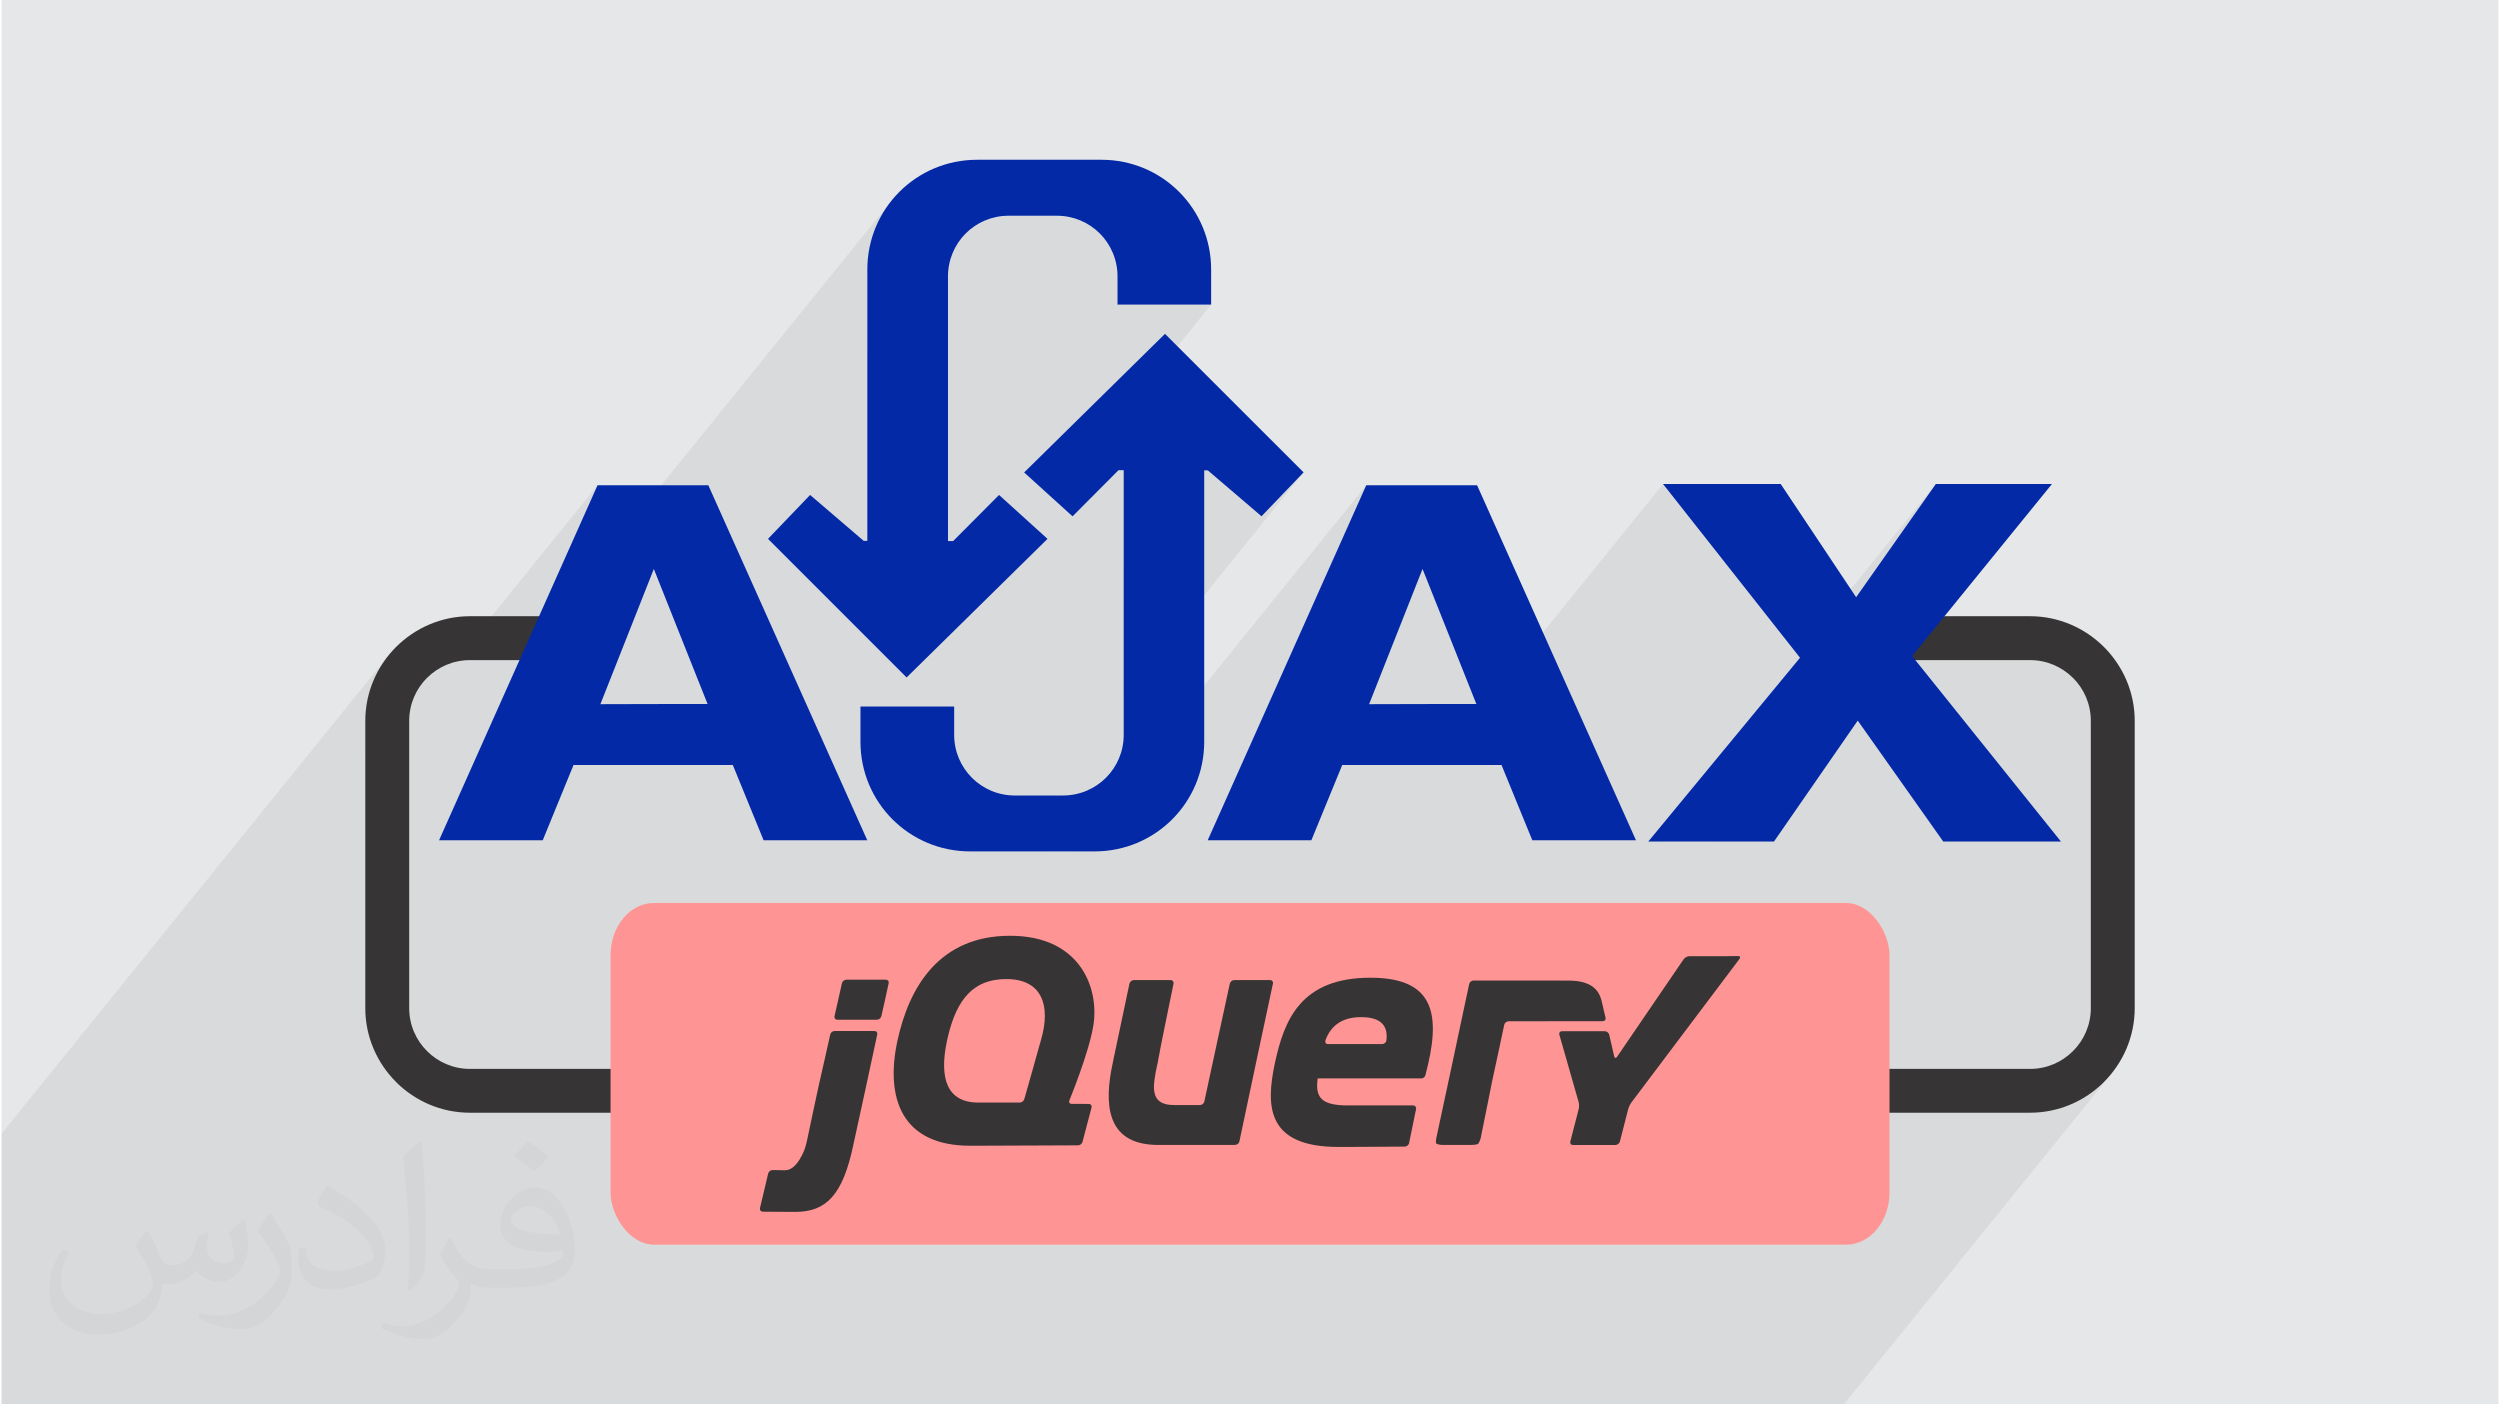 <?xml version="1.0" encoding="UTF-8"?>
<!DOCTYPE svg PUBLIC "-//W3C//DTD SVG 1.0//EN" "http://www.w3.org/TR/2001/REC-SVG-20010904/DTD/svg10.dtd">
<!-- Creator: CorelDRAW 2017 -->
<svg xmlns="http://www.w3.org/2000/svg" xml:space="preserve" width="356px" height="200px" version="1.0" style="shape-rendering:geometricPrecision; text-rendering:geometricPrecision; image-rendering:optimizeQuality; fill-rule:evenodd; clip-rule:evenodd"
viewBox="0 0 35600 20025"
 xmlns:xlink="http://www.w3.org/1999/xlink">
 <defs>
  <style type="text/css">
   <![CDATA[
    .fil4 {fill:#0329A6}
    .fil0 {fill:#E6E7E8}
    .fil5 {fill:#FF9494}
    .fil3 {fill:#373435;fill-rule:nonzero}
    .fil1 {fill:#373435;fill-opacity:0.031}
    .fil2 {fill:#373435;fill-opacity:0.078}
   ]]>
  </style>
 </defs>
 <g id="Layer_x0020_1">
  <g id="_2793062903936">
   <path class="fil0" d="M0 0l35600 0 0 20025 -35600 0 0 -20025z"/>
   <path class="fil1" d="M2082 17547c68,104 112,203 155,312 32,64 49,183 199,183 44,0 107,-14 163,-45 63,-33 111,-83 136,-159l60 -202 146 -72 10 10c-20,77 -25,149 -25,206 0,170 146,234 262,234 68,0 129,-34 129,-95 0,-81 -34,-217 -78,-339 68,-68 136,-136 214,-191l12 6c34,144 53,287 53,381 0,93 -41,196 -75,264 -70,132 -194,238 -344,238 -114,0 -241,-58 -328,-163l-5 0c-82,101 -209,193 -412,193l-63 0c-10,134 -39,229 -83,314 -121,237 -480,404 -818,404 -470,0 -706,-272 -706,-633 0,-223 73,-431 185,-578l92 38c-70,134 -117,262 -117,385 0,338 275,499 592,499 294,0 658,-187 724,-404 -25,-237 -114,-348 -250,-565 41,-72 94,-144 160,-221l12 0 0 0 0 0zm5421 -1274c99,62 196,136 291,221 -53,74 -119,142 -201,202 -95,-77 -190,-143 -287,-213 66,-74 131,-146 197,-210l0 0 0 0zm51 926c-160,0 -291,105 -291,183 0,168 320,219 703,217 -48,-196 -216,-400 -412,-400zm-359 895c208,0 390,-6 529,-41 155,-39 286,-118 286,-171 0,-15 0,-31 -5,-46 -87,8 -187,8 -274,8 -282,0 -498,-64 -583,-222 -21,-44 -36,-93 -36,-149 0,-152 66,-303 182,-406 97,-85 204,-138 313,-138 197,0 354,158 464,408 60,136 101,293 101,491 0,132 -36,243 -118,326 -153,148 -435,204 -867,204l-196 0 0 0 -51 0c-107,0 -184,-19 -245,-66l-10 0c3,25 5,50 5,72 0,97 -32,221 -97,320 -192,287 -400,410 -580,410 -182,0 -405,-70 -606,-161l36 -70c65,27 155,46 279,46 325,0 752,-314 805,-619 -12,-25 -34,-58 -65,-93 -95,-113 -155,-208 -211,-307 48,-95 92,-171 133,-239l17 -2c139,282 265,445 546,445l44 0 0 0 204 0 0 0 0 0zm-1408 299c24,-130 26,-276 26,-413l0 -202c0,-377 -48,-926 -87,-1282 68,-75 163,-161 238,-219l22 6c51,450 63,972 63,1452 0,126 -5,250 -17,340 -7,114 -73,201 -214,332l-31 -14 0 0 0 0zm-1449 -596c7,177 94,318 398,318 189,0 349,-50 526,-135 32,-14 49,-33 49,-49 0,-111 -85,-258 -228,-392 -139,-126 -323,-237 -495,-311 -59,-25 -78,-52 -78,-77 0,-51 68,-158 124,-235l19 -2c197,103 417,256 580,427 148,157 240,316 240,489 0,128 -39,250 -102,361 -216,109 -446,192 -674,192 -277,0 -466,-130 -466,-436 0,-33 0,-84 12,-150l95 0 0 0 0 0zm-501 -503l172 278c63,103 122,215 122,392l0 227c0,183 -117,379 -306,573 -148,132 -279,188 -400,188 -180,0 -386,-56 -624,-159l27 -70c75,21 162,37 269,37 342,-2 692,-252 852,-557 19,-35 26,-68 26,-90 0,-36 -19,-75 -34,-110 -87,-165 -184,-315 -291,-453 56,-89 112,-174 173,-258l14 2z"/>
   <path class="fil2" d="M6422 20025l692 0 30 0 285 0 110 0 30 0 137 0 0 0 10 0 72 0 23 0 115 0 139 0 7 0 63 0 1 0 81 0 6 0 35 0 15 0 17 0 155 0 22 0 50 0 40 0 113 0 182 0 120 0 67 0 112 0 53 0 88 0 156 0 503 0 491 0 178 0 22 0 1 0 44 0 346 0 31 0 132 0 22 0 29 0 470 0 0 0 1 0 5 0 14 0 35 0 11 0 5 0 67 0 57 0 123 0 64 0 15 0 52 0 177 0 39 0 7 0 12 0 57 0 55 0 5 0 27 0 5 0 99 0 29 0 267 0 125 0 119 0 80 0 2 0 50 0 311 0 29 0 234 0 47 0 66 0 586 0 0 0 19 0 8 0 14 0 37 0 8 0 1 0 1 0 1 0 68 0 252 0 313 0 210 0 29 0 196 0 315 0 30 0 402 0 7 0 4 0 24 0 35 0 108 0 83 0 34 0 112 0 24 0 30 0 25 0 5 0 38 0 9 0 8 0 8 0 8 0 68 0 143 0 175 0 81 0 30 0 0 0 229 0 135 0 1 0 21 0 70 0 31 0 104 0 52 0 104 0 102 0 22 0 0 0 125 0 22 0 82 0 118 0 71 0 46 0 83 0 46 0 300 0 104 0 160 0 54 0 114 0 31 0 256 0 6 0 289 0 815 0 3 0 35 0 712 0 967 0 1810 0 538 0 248 0 94 0 698 0 0 0 10 0 3807 -4705 -96 106 -1 2 -107 96 -114 86 -123 75 -131 63 -136 50 -143 37 -147 23 -151 7 -94 0 761 -941 50 -66 43 -72 37 -75 29 -80 21 -82 13 -86 5 -89 0 -4097 -5 -88 -13 -86 -21 -83 -29 -79 -37 -76 -43 -71 -50 -67 -55 -61 -2 -1 -61 -56 -66 -49 -71 -44 -76 -36 -79 -29 -83 -21 -86 -14 -88 -4 -1907 0 0 -626 -2599 3212 -794 0 2819 -3483 1136 -1614 -1969 2435 -1920 -2435 -3241 4006 -125 0 704 -870 -383 -962 -384 -963 -2980 3683 2177 -4876 -4224 5220 -335 0 953 -1178 80 -146 50 -163 18 -175 0 -571 2565 -3171 -600 626 -765 -654 -52 -1 -1148 1420 0 -1422 -74 0 -655 658 -269 -244 2245 -2775 -1335 0 0 -402 -18 -175 -50 -162 -80 -147 -105 -128 -128 -106 -147 -79 -162 -51 -175 -17 -687 0 -175 17 -162 51 -147 79 -128 106 -105 128 -1298 1603 0 -1218 8 -160 24 -156 39 -150 52 -144 66 -136 78 -129 90 -121 -5313 6566 -4 0 1113 -2493 0 0 -2042 2523 -35 9 -79 29 -76 36 -71 44 -66 49 -61 56 -2 1 -55 61 -824 1018 0 -468 8 -151 23 -148 37 -142 50 -137 63 -130 75 -123 86 -115 -5528 6832 0 524 0 467 0 8 0 0 0 258 0 244 0 878 0 556 0 258 0 249 0 84 0 336 235 0 379 0 30 0 133 0 46 0 118 0 265 0 125 0 572 0 2 0 80 0 396 0 515 0 152 0 173 0 71 0 20 0 514 0 368 0 161 0 161 0 41 0 43 0 327 0 96 0 123 0 73 0 615 0 536 0 52 0zm7486 -17747l0 0z"/>
   <g>
    <path class="fil3" d="M6677 8786l1369 0 0 626 -1369 0c-238,0 -454,97 -610,253l-2 1c-156,156 -253,373 -253,611l0 4097c0,239 97,455 253,611l2 2c156,156 372,253 610,253l22246 0c238,0 454,-97 610,-253l2 -2c156,-156 253,-372 253,-611l0 -4097c0,-238 -97,-455 -253,-611l-2 -1c-156,-156 -372,-253 -610,-253l-1907 0 0 -626 1907 0c408,0 781,168 1052,438l1 1c270,271 438,643 438,1052l0 4097c0,409 -168,782 -438,1052l-1 2c-271,270 -644,437 -1052,437l-22246 0c-408,0 -781,-167 -1052,-437l-1 -2c-270,-270 -438,-643 -438,-1052l0 -4097c0,-409 168,-781 438,-1052l1 -1c271,-270 644,-438 1052,-438z"/>
    <path id="path3338" class="fil4" d="M13908 2278c-866,0 -1564,698 -1564,1564l0 3870 -51 0 -765 -655 -600 626 1976 1976 2009 -1976 -691 -626 -655 658 -73 -1 0 -3773c0,-480 386,-865 865,-865l687 0c479,0 865,385 865,865l0 402 1335 0 0 -500c0,-867 -697,-1565 -1563,-1565l-1775 0 0 0zm2680 2482l-2008 1976 690 626 655 -658 74 0 0 3773c0,479 -386,865 -866,865l-686 0c-479,0 -865,-386 -865,-865l0 -403 -1336 0 0 502c0,866 697,1563 1564,1563l1775 0c865,0 1562,-697 1562,-1563l0 -3870 52 1 765 654 600 -626 -1976 -1975 0 0zm7101 2141l1953 2477 -2163 2620 1792 0 1194 -1724 1219 1724 1678 0 -2122 -2644 1994 -2453 -1656 0 -1136 1614 -1075 -1614 -1678 0 0 0zm-15192 18l-2259 5061 1478 0 439 -1073 2271 0 439 1073 1478 0 -2266 -5061 -1580 0 0 0zm10960 0l-2260 5061 1478 0 440 -1073 2271 0 439 1073 1478 0 -2265 -5061 -1581 0zm-10157 1193l383 963 383 962 -764 1 -764 2 381 -964 381 -964 0 0zm10960 0l384 963 383 962 -765 1 -764 2 381 -964 381 -964 0 0z"/>
    <rect class="fil5" x="8683" y="12875" width="18235" height="4871" rx="616" ry="746"/>
    <g>
     <path id="path300" class="fil3" d="M18086 13974c0,0 -511,0 -511,0 -29,0 -57,23 -63,51 0,0 -182,840 -182,840 0,0 -181,840 -181,840 -6,28 -34,51 -63,51 0,0 -310,0 -310,0 0,0 -52,0 -52,0 -358,0 -317,-248 -244,-588 1,-3 2,-6 3,-10 0,0 8,-42 8,-42 0,-4 1,-6 1,-9 0,0 17,-87 17,-87 0,0 17,-93 17,-93 6,-29 13,-70 19,-95 0,0 82,-404 82,-404 0,0 83,-403 83,-403 5,-28 -13,-51 -42,-51 0,0 -525,0 -525,0 -28,0 -56,23 -62,51 0,0 -113,536 -113,536 0,0 -113,535 -113,535 0,0 0,1 0,1 0,0 -10,49 -10,49 -130,594 -96,1160 611,1178 11,0 21,0 21,0 0,0 1109,0 1109,0 29,0 57,-22 63,-50 0,0 238,-1125 238,-1125 0,0 240,-1125 240,-1125 6,-27 -12,-50 -41,-50l0 0 0 0 0 0zm0 0l0 0 0 0z"/>
     <path id="path338" class="fil3" d="M12607 13968c0,0 -562,0 -562,0 -28,0 -56,22 -63,51 0,0 -53,235 -53,235 0,0 -53,235 -53,235 -6,27 12,50 40,50 0,0 566,0 566,0 28,0 56,-23 62,-50 0,0 53,-235 53,-235 0,0 51,-235 51,-235 0,0 0,0 0,0 6,-29 -12,-51 -41,-51l0 0 0 0zm0 0l0 0 0 0z"/>
     <path id="path346" class="fil3" d="M12444 14700c0,0 -566,0 -566,0 -29,0 -57,22 -63,50 0,0 -79,353 -79,353 0,0 -80,352 -80,352 -7,27 -16,72 -22,101 0,0 -77,360 -77,360 0,0 -76,359 -76,359 -6,28 -18,72 -27,99 0,0 -106,315 -284,311 -7,0 -15,0 -23,0 -85,-2 -152,-3 -152,-3 0,0 0,0 0,0 -30,0 -58,22 -65,49 0,0 0,0 0,0 0,0 -58,247 -58,247 0,0 -59,247 -59,247 -6,28 12,50 40,51 101,1 326,3 463,3 445,0 679,-245 828,-954 0,0 177,-812 177,-812 0,0 164,-763 164,-763 7,-28 -12,-50 -40,-50l0 0 0 0 -1 0zm0 0l0 0 0 0z"/>
     <path id="path368" class="fil3" d="M22869 14509c0,0 -23,-97 -23,-97 0,0 -23,-99 -23,-99 0,0 -12,-50 -12,-50 -46,-179 -181,-282 -474,-282 0,0 -456,-1 -456,-1 0,0 -421,0 -421,0 0,0 -36,0 -36,0 0,0 -437,0 -437,0 -28,0 -56,22 -62,51 0,0 0,0 0,0 0,0 -21,99 -21,99 0,0 -25,116 -25,116 0,0 -7,32 -7,32 0,0 -212,998 -212,998 0,0 -203,947 -203,947 -6,28 -8,62 -4,76 3,14 58,25 86,25 0,0 427,0 427,0 28,0 64,-5 79,-11 17,-6 39,-62 45,-90 0,0 76,-375 76,-375 0,0 75,-375 75,-375 0,0 0,0 0,-1 0,0 10,-50 10,-50 0,0 93,-431 93,-431 0,0 81,-380 81,-380 6,-28 34,-50 62,-50 0,0 1342,-1 1342,-1 29,0 47,-23 40,-51l0 0 0 0 0 0zm0 0l0 0 0 0z"/>
     <path id="path370" class="fil3" d="M24597 13633c-28,0 -75,0 -103,0 0,0 -430,0 -430,0 -29,0 -65,20 -81,43 0,0 -950,1392 -950,1392 -16,23 -35,20 -41,-8 0,0 -70,-306 -70,-306 -6,-28 -34,-51 -63,-51 0,0 -610,0 -610,0 -28,0 -46,23 -38,50 0,0 274,958 274,958 8,28 8,73 2,100 0,0 -120,464 -120,464 -7,28 10,50 39,50 0,0 604,0 604,0 28,0 57,-22 64,-50 0,0 119,-464 119,-464 7,-27 27,-68 44,-91 0,0 1542,-2048 1542,-2048 17,-22 9,-41 -20,-41 0,0 -162,2 -162,2l0 0 0 0 0 0z"/>
     <path id="path372" class="fil3" d="M19745 14833c0,0 0,0 0,0 -3,31 -33,53 -61,53 0,0 -774,0 -774,0 -27,0 -40,-18 -36,-40 0,-1 0,-2 0,-2 0,0 0,0 0,0 0,0 0,-1 0,-2 0,0 1,-6 3,-14 74,-196 225,-326 508,-326 319,0 381,157 360,331l0 0 0 0 0 0zm-228 -893c-994,0 -1229,603 -1361,1212 -133,621 -121,1201 907,1201 0,0 37,0 37,0 4,0 6,0 10,0 0,0 29,0 29,0 0,0 10,0 10,0 0,0 27,0 27,0 5,0 8,0 12,0 11,0 21,0 31,0 0,0 8,0 8,0 40,-1 82,-1 123,-1 0,0 2,0 2,0 271,-1 544,-3 654,-4 29,0 57,-23 62,-50 0,0 42,-204 42,-204 0,0 8,-39 8,-39 0,0 50,-243 50,-243 5,-28 -14,-51 -42,-51 0,0 -925,0 -925,0 -367,0 -477,-98 -436,-385 0,0 1478,0 1478,0 0,0 0,0 0,0 0,0 1,0 1,0 23,-1 46,-16 54,-39 2,-4 3,-8 4,-12 0,0 0,0 0,0 219,-828 156,-1385 -784,-1385l0 0 0 0 -1 0zm0 0l0 0 0 0z"/>
     <path id="path374" class="fil3" d="M14819 14831c0,0 -13,49 -13,49 0,0 -1,0 -1,0 0,0 -111,396 -111,396 0,0 -112,395 -112,395 -8,27 -37,49 -65,49 0,0 -592,0 -592,0 -448,0 -556,-350 -448,-867 110,-528 323,-858 764,-890 603,-46 724,378 578,868l0 0 0 0 0 0zm405 860c0,0 279,-676 342,-1067 87,-523 -176,-1282 -1187,-1282 -1005,0 -1442,724 -1609,1511 -166,793 52,1488 1053,1483 0,0 788,-3 788,-3 0,0 737,-3 737,-3 29,0 58,-23 64,-50 0,0 129,-490 129,-490 7,-27 -10,-50 -39,-50 0,0 -123,-1 -123,-1 0,0 -123,0 -123,0 -24,0 -37,-17 -35,-37 1,-4 2,-8 4,-11l0 0 0 0 -1 0zm0 0l0 0 0 0z"/>
    </g>
   </g>
  </g>
 </g>
</svg>

